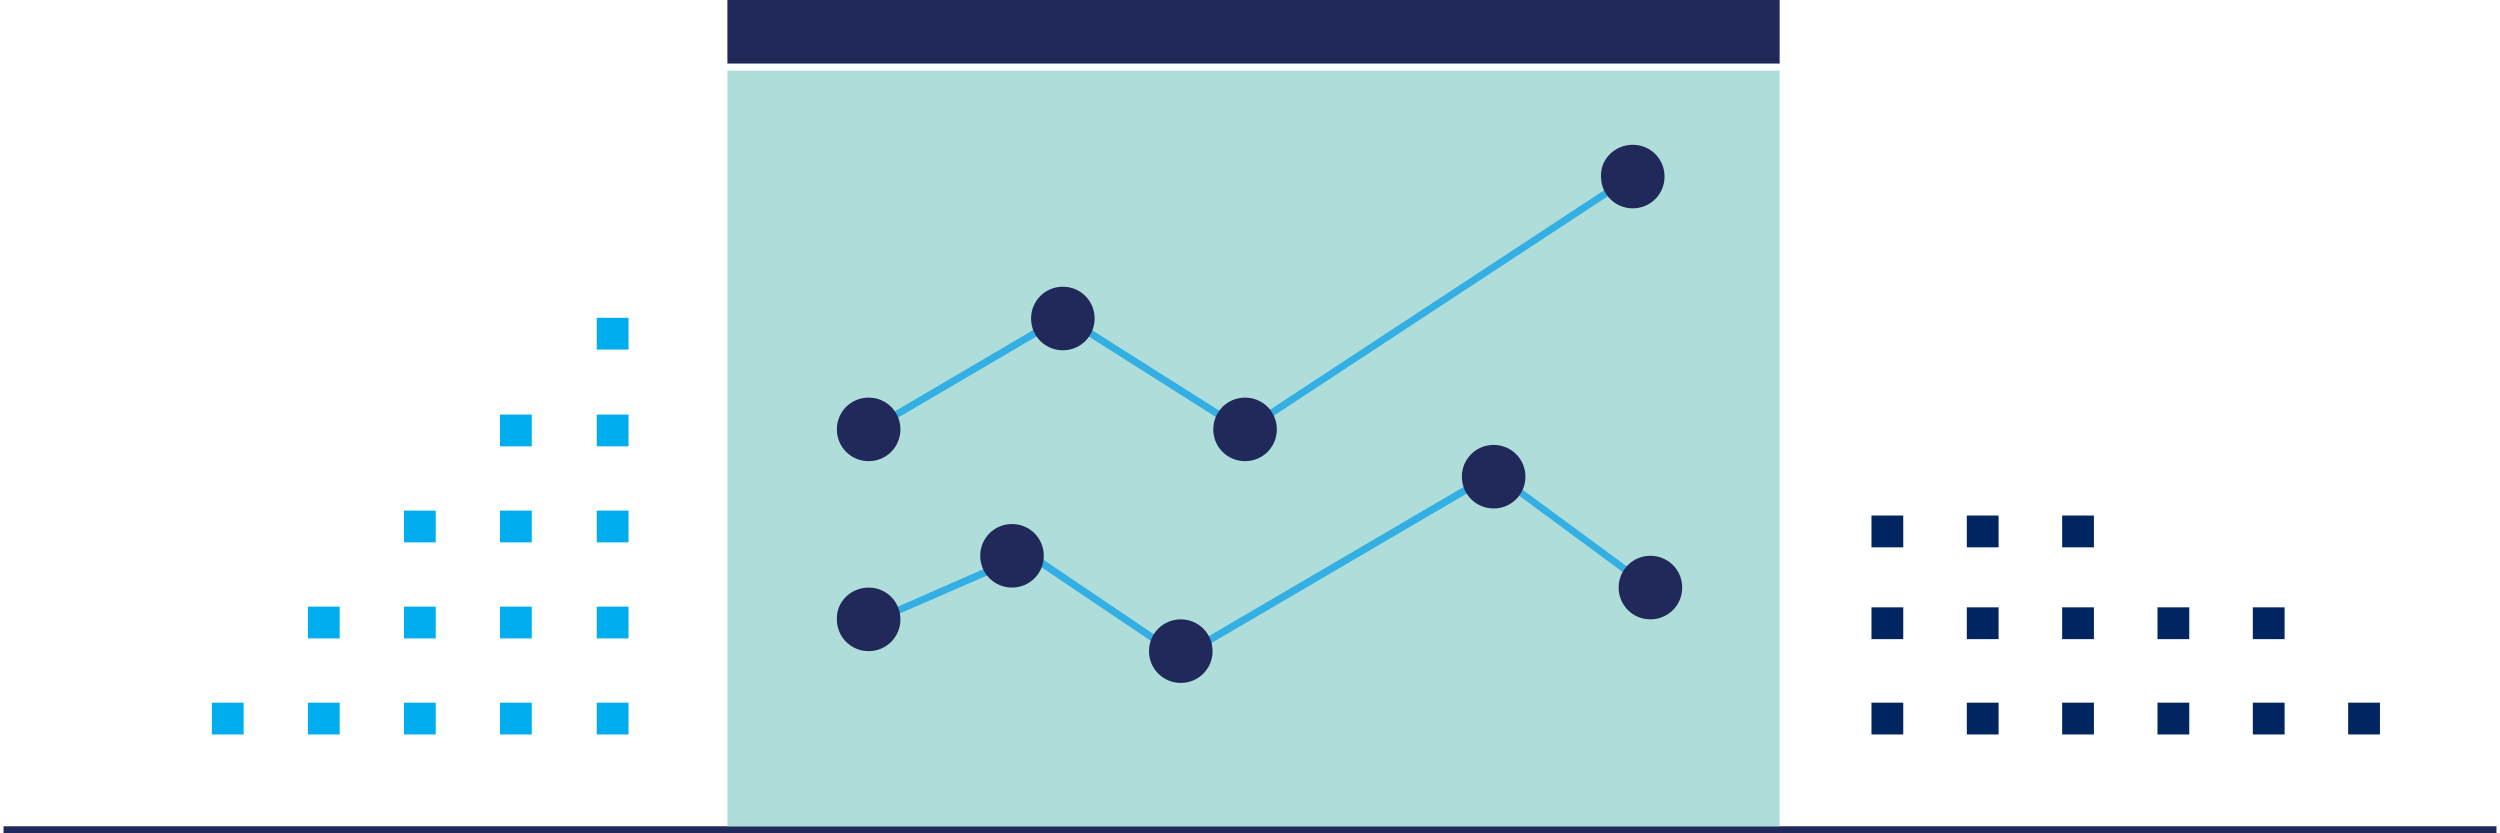 <?xml version="1.0" encoding="UTF-8"?>
<svg xmlns="http://www.w3.org/2000/svg" xmlns:xlink="http://www.w3.org/1999/xlink" version="1.1" id="Layer_1" x="0px" y="0px" viewBox="0 0 354 118" style="enable-background:new 0 0 354 118;" xml:space="preserve">
<style type="text/css">
	.st0{fill-rule:evenodd;clip-rule:evenodd;fill:#002561;}
	.st1{fill-rule:evenodd;clip-rule:evenodd;fill:#00AEEF;}
	.st2{fill:#202959;}
	.st3{fill-rule:evenodd;clip-rule:evenodd;fill:#AFDEDA;}
	.st4{fill-rule:evenodd;clip-rule:evenodd;fill:#202959;}
	.st5{fill:#33AFE4;}
</style>
<g>
	<g transform="translate(-797, -1887)">
		<g id="Services" transform="translate(32, 1782)">
			<g id="Investment-Strategies" transform="translate(765, 105)">
				<g id="investment-flat-with-square-dots">
					<path id="Fill-1" class="st0" d="M265,77.5h4.5V73H265V77.5z M292,77.5h4.5V73H292V77.5z M278.5,77.5h4.5V73h-4.5V77.5z        M265,90.5h4.5V86H265V90.5z M265,104h4.5v-4.5H265V104z M292,90.5h4.5V86H292V90.5z M292,104h4.5v-4.5H292V104z M278.5,90.5       h4.5V86h-4.5V90.5z M278.5,104h4.5v-4.5h-4.5V104z M332.5,104h4.5v-4.5h-4.5V104z M319,104h4.5v-4.5H319V104z M319,90.5h4.5V86       H319V90.5z M305.5,90.5h4.5V86h-4.5V90.5z M305.5,104h4.5v-4.5h-4.5V104z"></path>
					<path id="Fill-2" class="st1" d="M84.5,49.5H89V45h-4.5V49.5z M84.5,63.2H89v-4.5h-4.5V63.2z M84.5,90.4H89v-4.5h-4.5V90.4z        M84.5,76.8H89v-4.5h-4.5V76.8z M84.5,104H89v-4.5h-4.5V104z M57.2,90.4h4.5v-4.5h-4.5V90.4z M57.2,76.8h4.5v-4.5h-4.5V76.8z        M57.2,104h4.5v-4.5h-4.5V104z M70.8,63.2h4.5v-4.5h-4.5V63.2z M70.8,90.4h4.5v-4.5h-4.5V90.4z M70.8,76.8h4.5v-4.5h-4.5V76.8z        M70.8,104h4.5v-4.5h-4.5V104z M30,104h4.5v-4.5H30V104z M43.6,90.4h4.5v-4.5h-4.5V90.4z M43.6,104h4.5v-4.5h-4.5V104z"></path>
					<polygon id="Stroke-3" class="st2" points="0.5,118 353.5,118 353.5,117 0.5,117      "></polygon>
					<polygon id="Fill-5" class="st3" points="103,117 252,117 252,10 103,10      "></polygon>
					<polygon id="Fill-6" class="st4" points="103,9 252,9 252,0 103,0      "></polygon>
					<polygon id="Stroke-7" class="st5" points="176.2,61.6 231.3,25.4 230.7,24.6 176.2,60.4 150.6,44.2 122.7,60.6 123.3,61.4        150.6,45.4      "></polygon>
					<polygon id="Stroke-8" class="st5" points="145.5,79 167.2,93.6 211.6,67.6 233.7,83.9 234.3,83.1 211.6,66.4 167.2,92.4        145.6,77.8 122.8,87.8 123.2,88.7      "></polygon>
					<g id="Group-27" transform="translate(118, 20)">
						<path id="Fill-9" class="st4" d="M5,63.2c2.5,0,4.5,2,4.5,4.5c0,2.5-2,4.5-4.5,4.5s-4.5-2-4.5-4.5C0.4,65.2,2.5,63.2,5,63.2"></path>
						<path id="Fill-11" class="st4" d="M93.5,43c2.5,0,4.5,2,4.5,4.5S96,52,93.5,52C91,52,89,50,89,47.5S91,43,93.5,43"></path>
						<path id="Fill-13" class="st4" d="M115.7,58.7c2.5,0,4.5,2,4.5,4.5s-2,4.5-4.5,4.5s-4.5-2-4.5-4.5S113.2,58.7,115.7,58.7"></path>
						<path id="Fill-15" class="st4" d="M25.3,54.2c2.5,0,4.5,2,4.5,4.5c0,2.5-2,4.5-4.5,4.5s-4.5-2-4.5-4.5        C20.8,56.2,22.8,54.2,25.3,54.2"></path>
						<path id="Fill-17" class="st4" d="M49.2,67.7c2.5,0,4.5,2,4.5,4.5c0,2.5-2,4.5-4.5,4.5s-4.5-2-4.5-4.5        C44.7,69.7,46.7,67.7,49.2,67.7"></path>
						<path id="Fill-19" class="st4" d="M32.5,20.6c2.5,0,4.5,2,4.5,4.5s-2,4.5-4.5,4.5c-2.5,0-4.5-2-4.5-4.5S30,20.6,32.5,20.6"></path>
						<path id="Fill-21" class="st4" d="M5,36.3c2.5,0,4.5,2,4.5,4.5s-2,4.5-4.5,4.5s-4.5-2-4.5-4.5S2.5,36.3,5,36.3"></path>
						<path id="Fill-23" class="st4" d="M58.3,36.3c2.5,0,4.5,2,4.5,4.5s-2,4.5-4.5,4.5s-4.5-2-4.5-4.5S55.8,36.3,58.3,36.3"></path>
						<path id="Fill-25" class="st4" d="M113.2,0.5c2.5,0,4.5,2,4.5,4.5c0,2.5-2,4.5-4.5,4.5s-4.5-2-4.5-4.5        C108.6,2.5,110.7,0.5,113.2,0.5"></path>
					</g>
				</g>
			</g>
		</g>
	</g>
</g>
</svg>
